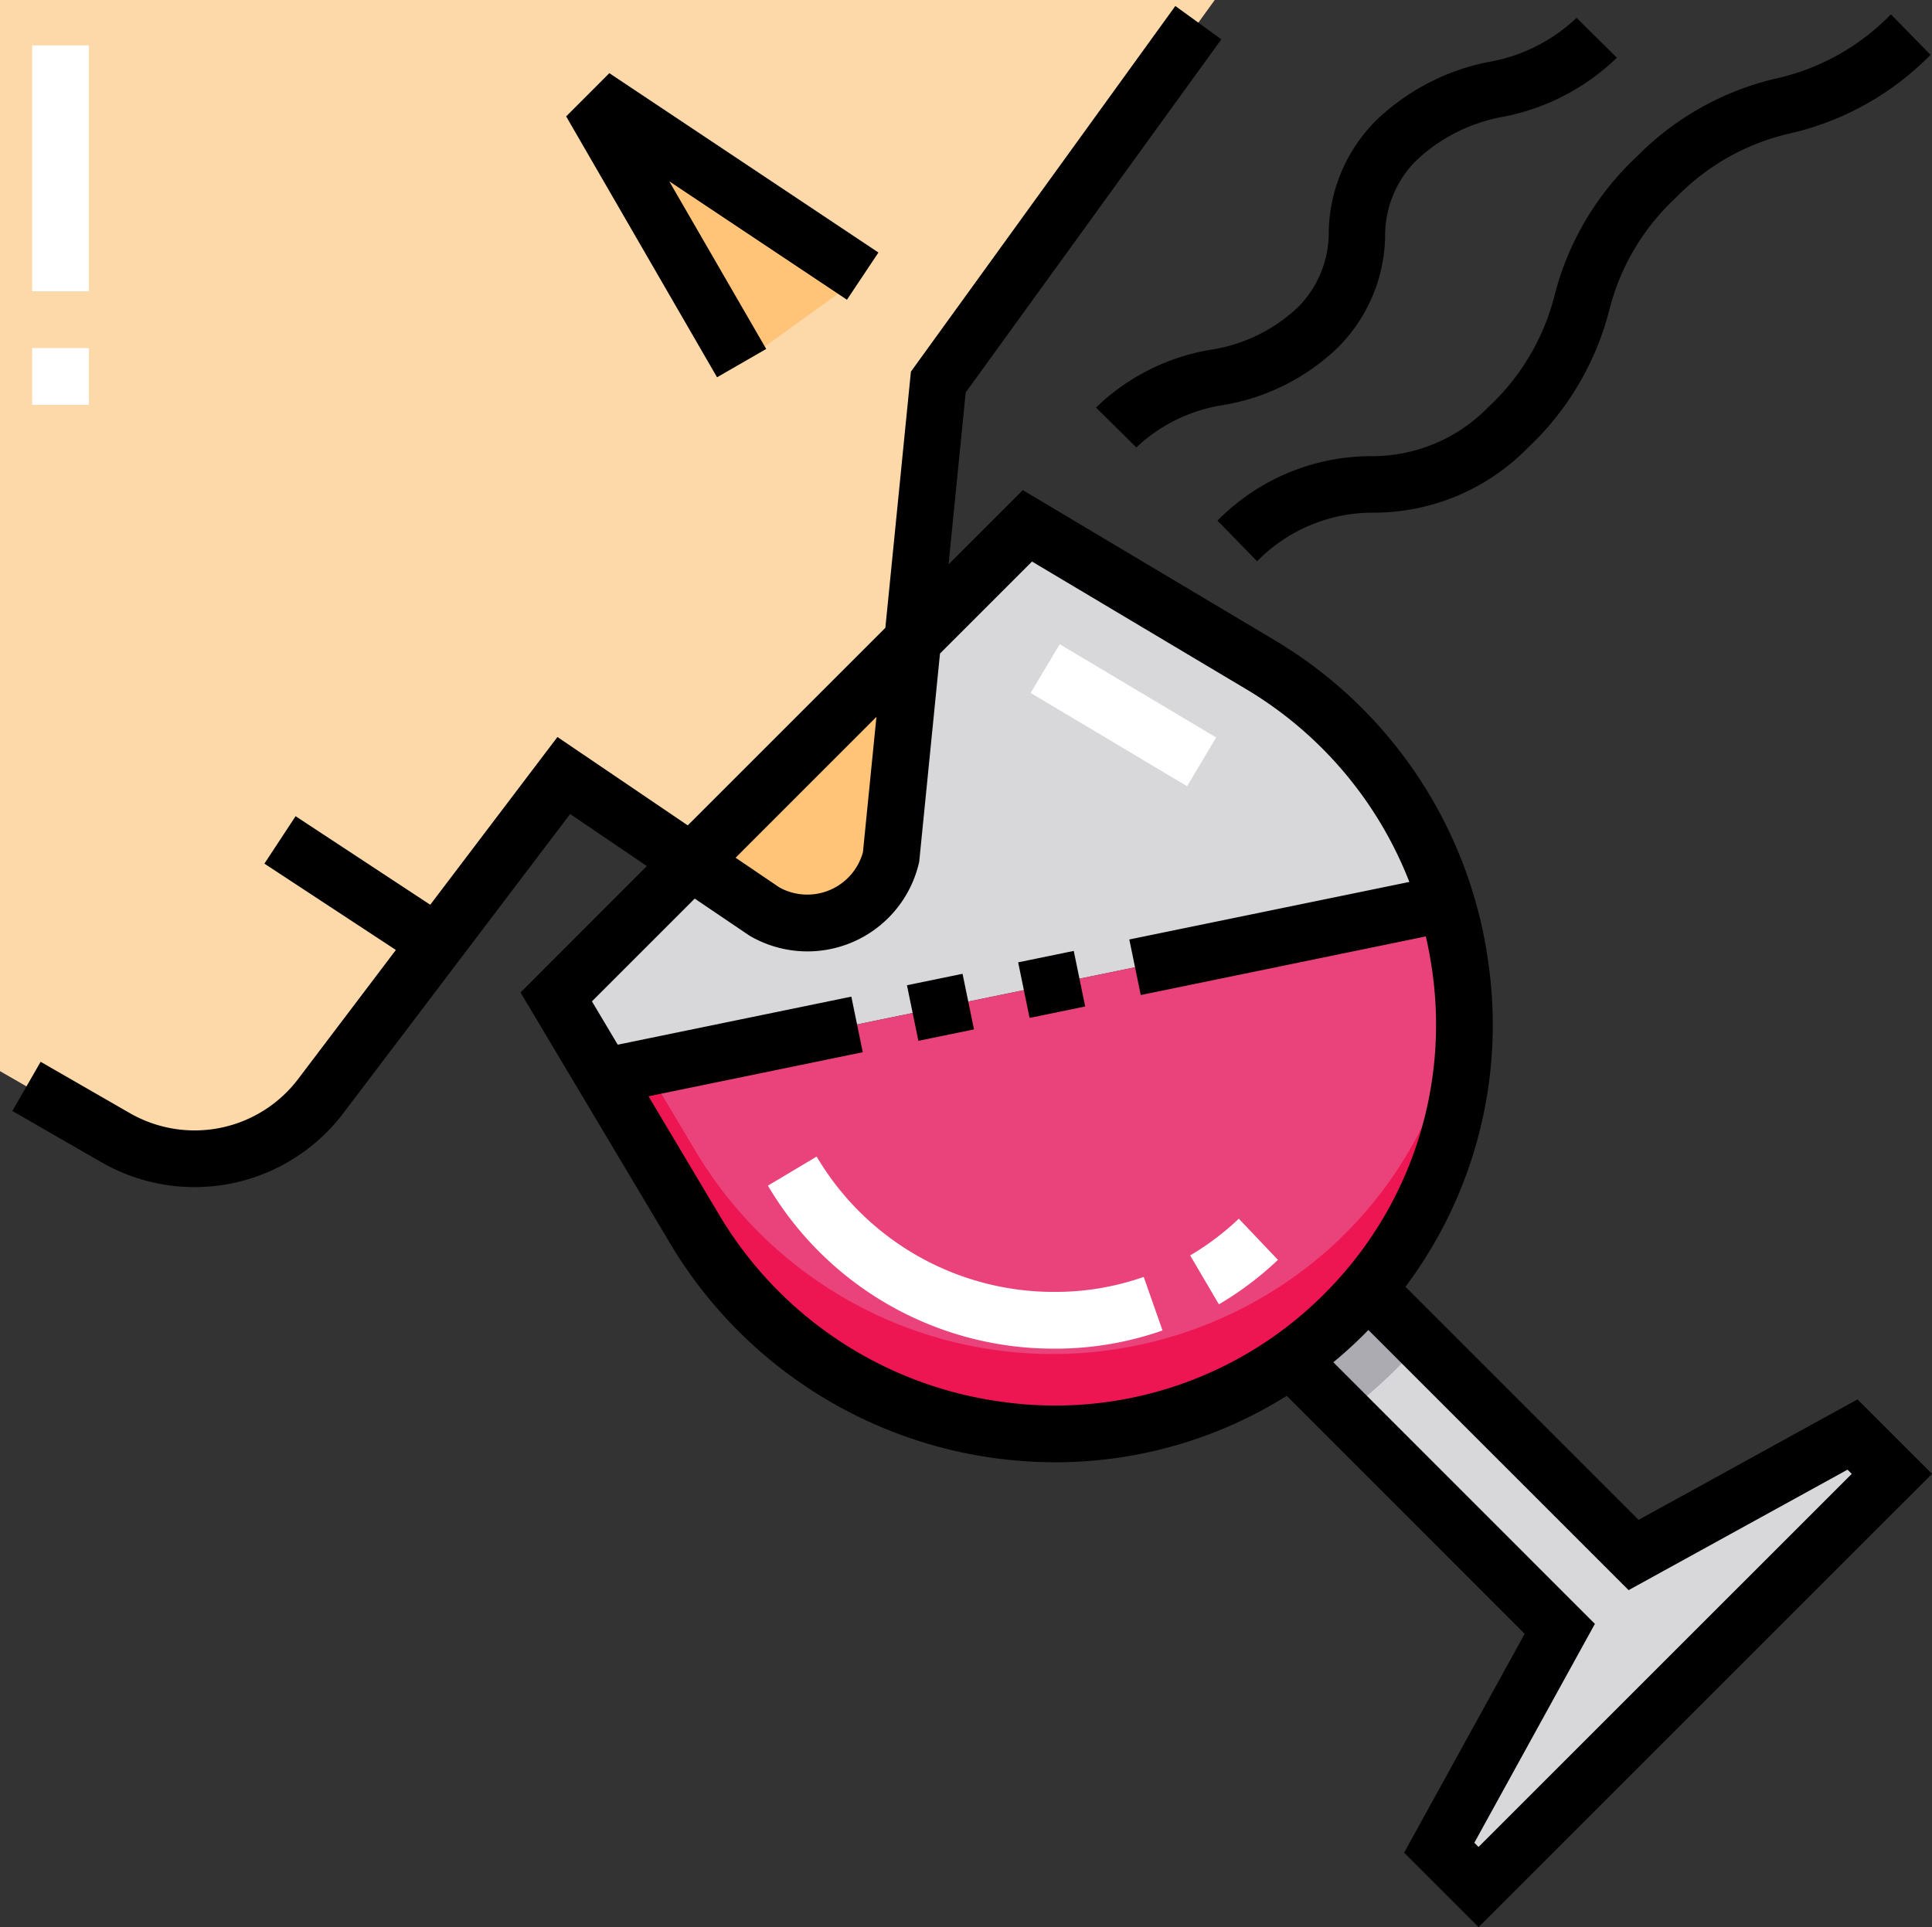 <svg id="wine-tasting_2_" data-name="wine-tasting (2)" xmlns="http://www.w3.org/2000/svg" width="81.443" height="81.255" viewBox="0 0 81.443 81.255">
  <rect x="0" y="0" width="81.443" height="81.255" fill="#333333" stroke="none"/>
  <path id="Path_76" data-name="Path 76" d="M0,.593V45.755l4.876,2.807a6.669,6.669,0,0,0,8.665-1.782L23.766,33.291l8.454,5.734a3.63,3.63,0,0,0,5.338-2.291l2-20.031L51.207.593Z" transform="translate(0 -0.593)" fill="#fdd8a8"/>
  <g id="Group_928" data-name="Group 928" transform="translate(23.447 22.171)">
    <path id="Path_77" data-name="Path 77" d="M177.058,145.813l-9.8-5.841L147.4,159.834l2,3.356,35.521-7.306A17.584,17.584,0,0,0,177.058,145.813Z" transform="translate(-147.401 -139.972)" fill="#d8d7da"/>
    <path id="Path_78" data-name="Path 78" d="M367.326,350.023l-17.421,17.421-1.659-1.659,5.082-9.229L341.972,345.2a17.354,17.354,0,0,0,1.946-1.6c.112-.105.547-.541.652-.652.225-.236.439-.479.648-.724l11.221,11.221,9.229-5.08Z" transform="translate(-311.022 -310.052)" fill="#d8d7da"/>
  </g>
  <g id="Group_929" data-name="Group 929" transform="translate(25.361 4.626)">
    <path id="Path_79" data-name="Path 79" d="M191.6,179.528l.911-9.13-9.331,9.331,3.082,2.09A3.63,3.63,0,0,0,191.6,179.528Z" transform="translate(-179.401 -148.013)" fill="#ffc477"/>
    <path id="Path_80" data-name="Path 80" d="M159.912,29.672l-.478.478,5.9,10.208,5.1-3.669Z" transform="translate(-159.434 -29.672)" fill="#ffc477"/>
  </g>
  <path id="Path_81" data-name="Path 81" d="M347.48,344.487c-.194.223-.4.443-.6.659-.142.152-.614.624-.766.766a20.622,20.622,0,0,1-1.861,1.571l-2.283-2.282a17.36,17.36,0,0,0,1.946-1.6c.112-.105.547-.541.652-.652.225-.236.439-.478.648-.724Z" transform="translate(-287.574 -287.881)" fill="#acabb1"/>
  <path id="Path_82" data-name="Path 82" d="M159.985,247.315l3.84,6.439a17.528,17.528,0,0,0,27.055,3.891c.111-.106.546-.541.652-.652a17.273,17.273,0,0,0,3.975-16.983Z" transform="translate(-134.536 -201.925)" fill="#ea427a"/>
  <path id="Path_83" data-name="Path 83" d="M191.532,271.862c-.106.111-.541.546-.652.652a17.528,17.528,0,0,1-27.055-3.891l-2.06-3.455-1.779.366,3.84,6.439a17.528,17.528,0,0,0,27.055,3.891c.111-.106.546-.541.652-.652a17.148,17.148,0,0,0,4.65-13.537A17.065,17.065,0,0,1,191.532,271.862Z" transform="translate(-134.537 -220.144)" fill="#ed1653"/>
  <g id="Group_930" data-name="Group 930" transform="translate(1.356 1.914)">
    <path id="Path_84" data-name="Path 84" d="M215.61,315.253a13.98,13.98,0,0,1-12.111-6.873l2.055-1.226a11.608,11.608,0,0,0,10.056,5.706,11.25,11.25,0,0,0,3.732-.632l.792,2.258A13.638,13.638,0,0,1,215.61,315.253Zm6.9-1.869-1.212-2.063a11.266,11.266,0,0,0,2.052-1.547L225,311.509A13.671,13.671,0,0,1,222.51,313.385Z" transform="translate(-172.484 -260.304)" fill="#fff"/>
    <rect id="Rectangle_70" data-name="Rectangle 70" width="7.679" height="2.393" transform="translate(48.685 31.235) rotate(-149.191)" fill="#fff"/>
    <path id="Path_85" data-name="Path 85" d="M10.916,27.778H8.523V25.385h2.393Zm0-4.785H8.523V12.625h2.393Z" transform="translate(-8.523 -12.625)" fill="#fff"/>
  </g>
  <path id="Path_86" data-name="Path 86" d="M81.05,60.949l-9.229,5.08L61.994,56.2a18.405,18.405,0,0,0,3.5-13.62,18.787,18.787,0,0,0-9.031-13.65l-10.6-6.318-3.13,3.13.723-7.247L54.232,3.605,52.293,2.2,41.146,17.617l-1.077,10.8-8.33,8.33-5.493-3.726-5.362,7.073-5.676-3.734-1.315,2L19.435,42l-4.1,5.415A5.478,5.478,0,0,1,8.22,48.879L4.46,46.715,3.267,48.788l3.759,2.164a7.869,7.869,0,0,0,10.216-2.1l9.539-12.584,3.235,2.195L24.69,43.793l6.318,10.6A18.9,18.9,0,0,0,47.231,63.6,18.351,18.351,0,0,0,56.989,60.8L67.019,70.833l-5.082,9.229,3.14,3.14L84.191,64.089ZM39.693,32.172l-.569,5.707A2.434,2.434,0,0,1,35.6,39.362l-1.844-1.251ZM58.574,56.5q-.153.153-.308.3a16.01,16.01,0,0,1-13.283,4.25,16.407,16.407,0,0,1-11.921-7.886L30.085,48.17l9.032-1.858-.482-2.344-9.847,2.026L27.7,44.167l4.333-4.333L34.3,41.369l.075.047a4.826,4.826,0,0,0,7.1-3.046l.02-.08.877-8.788,3.879-3.879,9,5.364a16.393,16.393,0,0,1,6.907,8.145L50.353,41.558l.482,2.343,12.018-2.472q.167.728.272,1.478a16.009,16.009,0,0,1-4.25,13.283Q58.727,56.345,58.574,56.5Zm6.5,23.32-.177-.177,5.082-9.229L58.954,59.384q.492-.407.96-.851.178-.169.352-.343c.056-.056.109-.112.164-.168L71.4,68.992l9.229-5.08.178.177Z" transform="translate(-2.747 -1.947)"/>
  <path id="Path_87" data-name="Path 87" d="M158.466,31.62l-4.087-7.069,7.491,4.994,1.327-1.991-11.343-7.562-1.821,1.822,6.361,11Z" transform="translate(-126.167 -16.907)"/>
  <rect id="Rectangle_71" data-name="Rectangle 71" width="2.392" height="2.393" transform="translate(45.264 40.093) rotate(78.381)"/>
  <rect id="Rectangle_72" data-name="Rectangle 72" width="2.393" height="2.393" transform="translate(40.576 41.058) rotate(78.381)"/>
  <path id="Path_88" data-name="Path 88" d="M290.456,21.764l1.7,1.682a6.847,6.847,0,0,1,3.69-1.792,9.114,9.114,0,0,0,4.818-2.433,6.79,6.79,0,0,0,1.98-4.652,4.461,4.461,0,0,1,1.3-3.208A7.171,7.171,0,0,1,307.641,9.5a9.458,9.458,0,0,0,4.773-2.486l-1.7-1.681a7.17,7.17,0,0,1-3.694,1.858,9.458,9.458,0,0,0-4.773,2.486,6.79,6.79,0,0,0-1.98,4.651,4.461,4.461,0,0,1-1.3,3.209,6.847,6.847,0,0,1-3.69,1.792A9.114,9.114,0,0,0,290.456,21.764Z" transform="translate(-244.254 -4.581)"/>
  <path id="Path_89" data-name="Path 89" d="M334.038,20.973a6.82,6.82,0,0,1-4.967,2.048,9.1,9.1,0,0,0-6.43,2.719l1.671,1.712a6.82,6.82,0,0,1,4.967-2.048,9.1,9.1,0,0,0,6.43-2.719,12.091,12.091,0,0,0,3.44-5.785,9.682,9.682,0,0,1,2.828-4.789,9.678,9.678,0,0,1,4.857-2.71A12.091,12.091,0,0,0,352.7,6.1L351.03,4.392a9.678,9.678,0,0,1-4.857,2.71,12.089,12.089,0,0,0-5.867,3.3,12.092,12.092,0,0,0-3.44,5.784A9.683,9.683,0,0,1,334.038,20.973Z" transform="translate(-271.319 -3.788)"/>
</svg>
